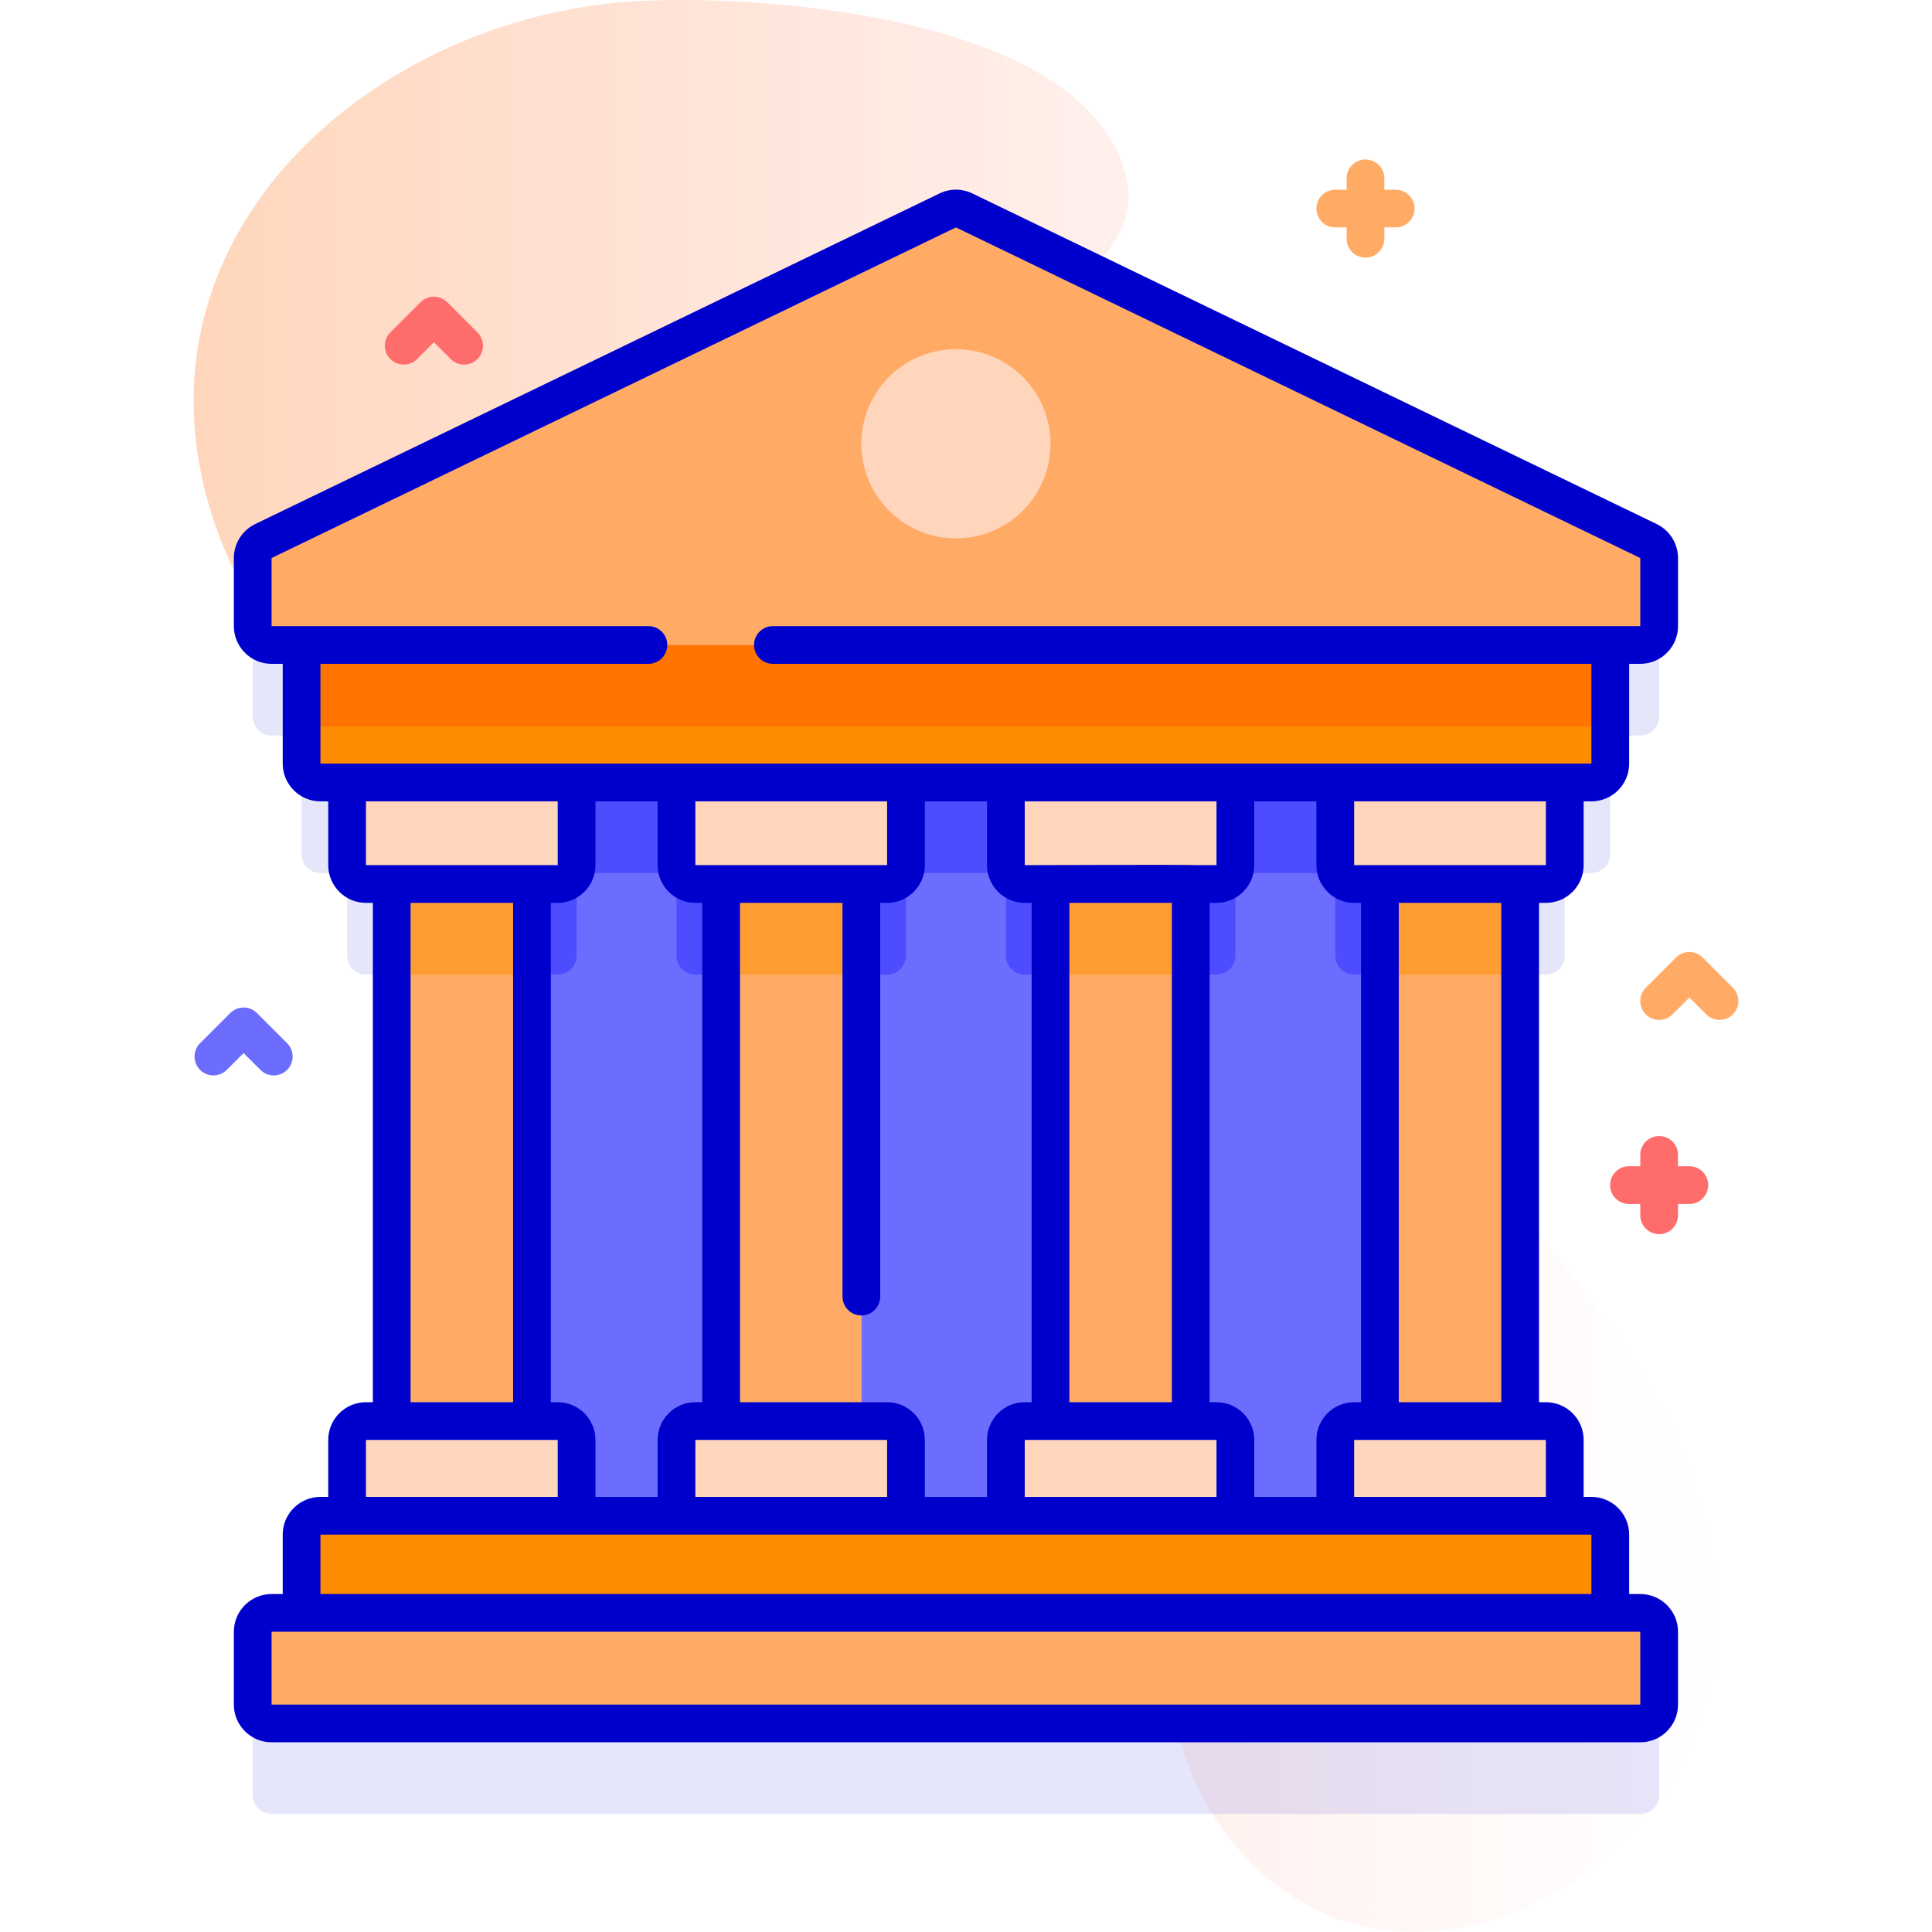 <svg id="Capa_1" enable-background="new 0 0 512 512" height="512" viewBox="0 0 512 512" width="512" xmlns="http://www.w3.org/2000/svg" xmlns:xlink="http://www.w3.org/1999/xlink"><linearGradient id="SVGID_1_" gradientUnits="userSpaceOnUse" x1="51.308" x2="455.356" y1="256" y2="256"><stop offset=".001" stop-color="#ffd6bb"/><stop offset=".999" stop-color="#ffd9d9" stop-opacity="0"/></linearGradient><g><g><path d="m167.423.39c-68.06 4.435-134.218 61.127-111.591 135.073 18.265 59.691 84.702 87.73 134.671 115.676 47.928 26.805 98.6 60.229 112.037 117.192 9.247 39.199-2.084 84.916 22.012 117.187 42.331 56.693 124.077 13.634 130.314-47.258 5.176-50.542-31.51-94.701-65.828-132.165-33.267-36.317-70.462-71.374-99.992-110.843-27.345-36.55-41.639-81.985-5.379-118.188 8.145-8.132 17.848-16.505 14.872-29.734-9.77-43.394-97.817-49.109-131.116-46.94z" fill="url(#SVGID_1_)"/></g><g><path d="m409.681 258.269c2.761 0 5-2.239 5-5v-21.902h7.062c2.761 0 5-2.239 5-5v-31.441h7.949c2.761 0 5-2.239 5-5v-18.043c0-1.918-1.098-3.668-2.825-4.502l-181.36-87.615c-1.374-.664-2.976-.664-4.35 0l-181.36 87.615c-1.727.835-2.825 2.584-2.825 4.502v18.043c0 2.761 2.239 5 5 5h7.949v31.441c0 2.761 2.239 5 5 5h7.062v21.902c0 2.761 2.239 5 5 5h6.826v142.328h-6.826c-2.761 0-5 2.239-5 5v20.095h-7.062c-2.761 0-5 2.239-5 5v20.74h-7.949c-2.761 0-5 2.239-5 5v19.299c0 2.761 2.239 5 5 5h362.72c2.761 0 5-2.239 5-5v-19.299c0-2.761-2.239-5-5-5h-7.949v-20.74c0-2.761-2.239-5-5-5h-7.062v-20.095c0-2.761-2.239-5-5-5h-6.821v-142.328z" fill="#00c" opacity=".1"/><g><path d="m112.692 193.347h281.28v217.78h-281.28z" fill="#6c6cff"/><path d="m393.972 193.347v64.92h-35.11c-2.76 0-5-2.24-5-5v-21.9h-26.47v21.9c0 2.76-2.24 5-5 5h-50.82c-2.76 0-5-2.24-5-5v-21.9h-26.48v21.9c0 2.76-2.24 5-5 5h-50.82c-2.76 0-5-2.24-5-5v-21.9h-26.47v21.9c0 2.76-2.24 5-5 5h-35.11v-64.92z" fill="#4d4dff"/><g><g><path d="m103.809 229.876h37.166v152.377h-37.166z" fill="#ffab66"/><path d="m103.81 229.877h37.17v152.38h-37.17z" fill="#ffab66"/><path d="m103.81 229.877h37.17v28.39h-37.17z" fill="#ff9d33"/><g fill="#ffd6bb"><path d="m147.8 234.269h-50.816c-2.761 0-5-2.239-5-5v-25.041h60.816v25.041c0 2.761-2.238 5-5 5z"/><path d="m152.8 406.637h-60.816v-25.041c0-2.761 2.239-5 5-5h50.816c2.761 0 5 2.239 5 5z"/></g></g><g><path d="m191.102 229.876h37.166v152.377h-37.166z" fill="#ffab66"/><path d="m191.103 229.877h37.17v152.38h-37.17z" fill="#ffab66"/><path d="m191.103 229.877h37.17v28.39h-37.17z" fill="#ff9d33"/><g fill="#ffd6bb"><path d="m235.094 234.269h-50.817c-2.761 0-5-2.239-5-5v-25.041h60.817v25.041c0 2.761-2.239 5-5 5z"/><path d="m240.094 406.637h-60.817v-25.041c0-2.761 2.239-5 5-5h50.817c2.761 0 5 2.239 5 5z"/></g></g><g><path d="m278.396 229.876h37.166v152.377h-37.166z" fill="#ffab66"/><path d="m278.396 229.877h37.17v152.38h-37.17z" fill="#ffab66"/><path d="m278.396 229.877h37.17v28.39h-37.17z" fill="#ff9d33"/><g fill="#ffd6bb"><path d="m322.387 234.269h-50.817c-2.761 0-5-2.239-5-5v-25.041h60.817v25.041c0 2.761-2.238 5-5 5z"/><path d="m327.387 406.637h-60.817v-25.041c0-2.761 2.239-5 5-5h50.817c2.761 0 5 2.239 5 5z"/></g></g><g><path d="m365.689 229.876h37.166v152.377h-37.166z" fill="#ffab66"/><path d="m365.69 229.877h37.17v152.38h-37.17z" fill="#ffab66"/><path d="m365.69 229.877h37.17v28.39h-37.17z" fill="#ff9d33"/><g fill="#ffd6bb"><path d="m409.681 234.269h-50.817c-2.761 0-5-2.239-5-5v-25.041h60.817v25.041c0 2.761-2.239 5-5 5z"/><path d="m414.681 406.637h-60.817v-25.041c0-2.761 2.239-5 5-5h50.817c2.761 0 5 2.239 5 5z"/></g></g></g><g><path d="m421.743 207.367h-336.822c-2.761 0-5-2.239-5-5v-37.299c0-2.761 2.239-5 5-5h336.822c2.761 0 5 2.239 5 5v37.299c0 2.762-2.238 5-5 5z" fill="#ff8b00"/><path d="m426.743 192.518v-27.449c0-2.761-2.239-5-5-5h-336.822c-2.761 0-5 2.239-5 5v27.449z" fill="#ff7300"/></g><path d="m421.743 445.99h-336.822c-2.761 0-5-2.239-5-5v-34.299c0-2.761 2.239-5 5-5h336.822c2.761 0 5 2.239 5 5v34.299c0 2.761-2.238 5-5 5z" fill="#ff8b00"/><path d="m434.692 456.73h-362.72c-2.761 0-5-2.239-5-5v-19.299c0-2.761 2.239-5 5-5h362.72c2.761 0 5 2.239 5 5v19.299c0 2.762-2.239 5-5 5z" fill="#ffab66"/><g><path d="m439.692 147.884v18.043c0 2.761-2.239 5-5 5h-362.72c-2.761 0-5-2.239-5-5v-18.043c0-1.918 1.098-3.668 2.825-4.502l181.36-87.615c1.374-.664 2.976-.664 4.35 0l181.36 87.615c1.727.834 2.825 2.584 2.825 4.502z" fill="#ffab66"/><path d="m409.681 239.269c5.514 0 10-4.486 10-10v-16.901h2.063c5.514 0 10-4.486 10-10v-26.441h2.949c5.514 0 10-4.486 10-10v-18.042c0-3.812-2.217-7.346-5.65-9.004l-181.36-87.615c-2.766-1.336-5.937-1.336-8.7 0l-181.361 87.614c-3.432 1.658-5.649 5.192-5.649 9.004v18.042c0 5.514 4.486 10 10 10h2.949v26.441c0 5.514 4.486 10 10 10h2.063v16.901c0 5.514 4.486 10 10 10h1.826v132.328h-1.826c-5.514 0-10 4.486-10 10v15.095h-2.063c-5.514 0-10 4.486-10 10v15.74h-2.949c-5.514 0-10 4.486-10 10v19.299c0 5.514 4.486 10 10 10h362.72c5.514 0 10-4.486 10-10v-19.299c0-5.514-4.486-10-10-10h-2.949v-15.74c0-5.514-4.486-10-10-10h-2.063v-15.095c0-5.514-4.486-10-10-10h-1.826v-132.327zm0-10h-50.817v-16.901h50.817zm-50.817 142.328c-5.514 0-10 4.486-10 10v15.095h-16.477v-15.095c0-5.514-4.486-10-10-10h-1.826v-132.328h1.826c5.514 0 10-4.486 10-10v-16.901h16.477v16.901c0 5.514 4.486 10 10 10h1.826v132.328zm-211.064 0h-1.826v-132.328h1.826c5.514 0 10-4.486 10-10v-16.901h16.477v16.901c0 5.514 4.486 10 10 10h1.826v132.328h-1.826c-5.514 0-10 4.486-10 10v15.095h-16.477v-15.095c0-5.514-4.485-10-10-10zm36.477-142.328v-16.901h50.817v16.901zm0 152.328h50.817v15.095h-50.817zm50.817-10h-38.991v-132.328h27.166v104.337c0 2.761 2.239 5 5 5s5-2.239 5-5v-104.337h1.826c5.514 0 10-4.486 10-10v-16.901h16.477v16.901c0 5.514 4.486 10 10 10h1.826v132.328h-1.826c-5.514 0-10 4.486-10 10v15.095h-16.477v-15.095c-.001-5.514-4.487-10-10.001-10zm48.302 0v-132.328h27.166v132.328zm33.713-142.328c-.49-.16-45.538 0-45.538 0v-16.901h50.817v16.901zm-45.539 152.328h50.817v15.095h-50.817zm-186.649-205.67h86.916c2.761 0 5-2.239 5-5s-2.239-5-5-5h-99.865v-18.043l181.36-87.614 181.36 87.615v18.042h-229.865c-2.761 0-5 2.239-5 5s2.239 5 5 5h216.916v26.441h-336.822zm12.063 36.441h50.816v16.901h-50.816zm11.825 26.901h27.166v132.328h-27.166zm-11.825 142.328h50.816v15.095h-50.816zm337.714 70.133h-362.726v-19.299h362.72zm-12.955-29.298h-336.822v-15.74h336.822zm-12.062-25.741h-50.817v-15.095h50.817zm-11.826-25.094h-27.165v-132.328h27.166v132.328z" fill="#00c"/></g><circle cx="253.332" cy="117.602" fill="#ffd6bb" r="25.064"/></g><g><g><path d="m72.557 285c-1.28 0-2.559-.488-3.536-1.464l-4.464-4.464-4.464 4.464c-1.953 1.952-5.118 1.952-7.071 0-1.953-1.953-1.953-5.119 0-7.071l8-8c1.953-1.952 5.118-1.952 7.071 0l8 8c1.953 1.953 1.953 5.119 0 7.071-.977.976-2.256 1.464-3.536 1.464z" fill="#6c6cff"/></g></g><g><g><path d="m455.692 270.287c-1.28 0-2.559-.488-3.536-1.464l-4.464-4.464-4.464 4.464c-1.953 1.952-5.118 1.952-7.071 0-1.953-1.953-1.953-5.119 0-7.071l8-8c1.953-1.952 5.118-1.952 7.071 0l8 8c1.953 1.953 1.953 5.119 0 7.071-.977.976-2.256 1.464-3.536 1.464z" fill="#ffab66"/></g></g><g><g><path d="m122.984 96.619c-1.28 0-2.559-.488-3.536-1.464l-4.464-4.464-4.464 4.464c-1.953 1.952-5.118 1.952-7.071 0-1.953-1.953-1.953-5.119 0-7.071l8-8c1.953-1.952 5.118-1.952 7.071 0l8 8c1.953 1.953 1.953 5.119 0 7.071-.977.975-2.257 1.464-3.536 1.464z" fill="#ff6c6c"/></g></g><path d="m369.864 50.27h-3v-3c0-2.761-2.239-5-5-5s-5 2.239-5 5v3h-3c-2.761 0-5 2.239-5 5s2.239 5 5 5h3v3c0 2.761 2.239 5 5 5s5-2.239 5-5v-3h3c2.761 0 5-2.239 5-5s-2.239-5-5-5z" fill="#ffab66"/><path d="m447.692 309.064h-3v-3c0-2.761-2.239-5-5-5s-5 2.239-5 5v3h-3c-2.761 0-5 2.239-5 5s2.239 5 5 5h3v3c0 2.761 2.239 5 5 5s5-2.239 5-5v-3h3c2.761 0 5-2.239 5-5s-2.239-5-5-5z" fill="#ff6c6c"/></g></g></svg>